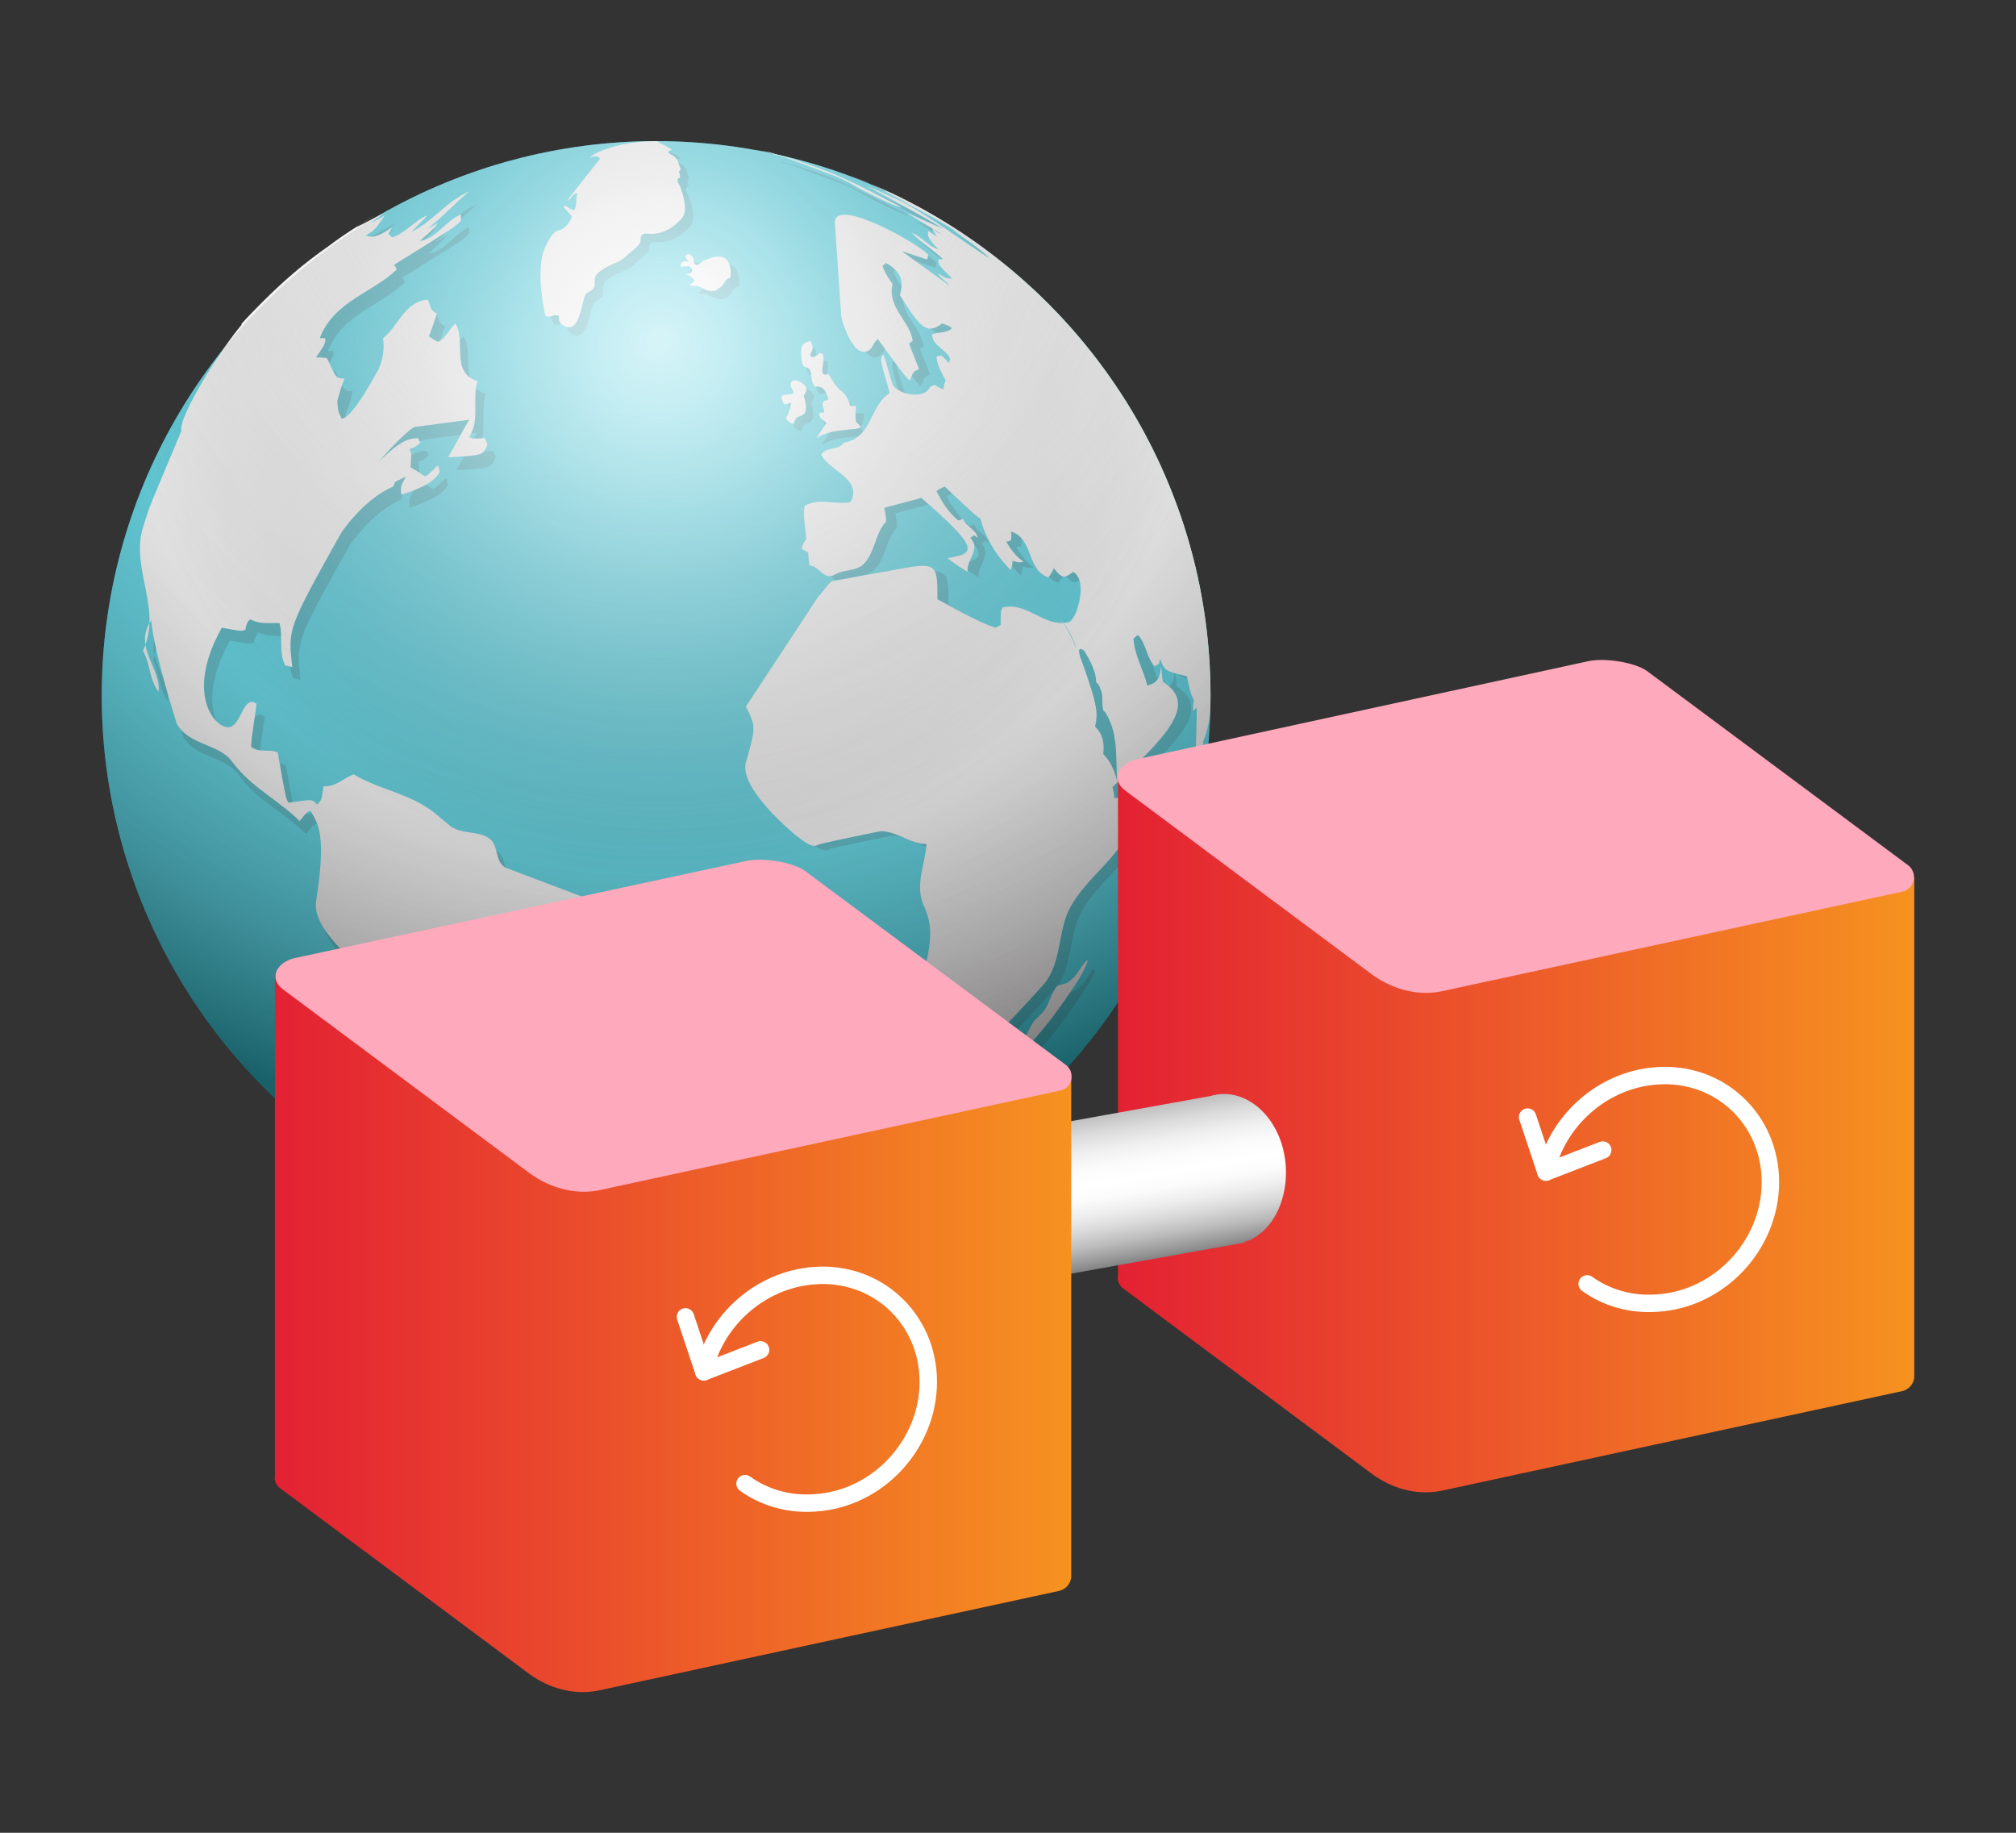 <?xml version="1.0" encoding="utf-8"?>
<!-- Generator: Adobe Illustrator 24.3.0, SVG Export Plug-In . SVG Version: 6.00 Build 0)  -->
<svg version="1.1" id="Layer_1" xmlns="http://www.w3.org/2000/svg" xmlns:xlink="http://www.w3.org/1999/xlink" x="0px" y="0px"
	 viewBox="0 0 220 200" style="enable-background:new 0 0 220 200;" xml:space="preserve">
<rect x="0" y="0" width="220" height="200" fill="#333333" stroke="none"/>
<style type="text/css">
	.st0{fill:url(#SVGID_1_);}
	.st1{opacity:0.2;}
	.st2{fill:#212121;}
	.st3{fill:url(#SVGID_2_);}
	.st4{fill:url(#SVGID_3_);}
	.st5{fill:url(#SVGID_4_);}
	.st6{fill:url(#SVGID_5_);}
	.st7{fill:url(#SVGID_6_);}
	.st8{fill:url(#SVGID_7_);}
	.st9{fill:url(#SVGID_8_);}
	.st10{fill:url(#SVGID_9_);}
	.st11{fill:url(#SVGID_10_);}
	.st12{fill:url(#SVGID_11_);}
	.st13{opacity:0.77;fill:url(#SVGID_12_);}
	.st14{fill:url(#SVGID_13_);}
	.st15{fill:#FFA9BC;}
	.st16{fill:none;stroke:#FFFFFF;stroke-width:1.9;stroke-linecap:round;stroke-linejoin:round;stroke-miterlimit:10;}
	.st17{fill:url(#SVGID_14_);}
	.st18{fill:url(#SVGID_15_);}
</style>
<g>
	<g>
		<radialGradient id="SVGID_1_" cx="71.641" cy="16.681" r="121.371" gradientUnits="userSpaceOnUse">
			<stop  offset="0.275" style="stop-color:#4DD0E1"/>
			<stop  offset="0.426" style="stop-color:#48CCDD"/>
			<stop  offset="0.601" style="stop-color:#3AC2D3"/>
			<stop  offset="0.786" style="stop-color:#23B1C1"/>
			<stop  offset="0.979" style="stop-color:#0399A9"/>
			<stop  offset="0.995" style="stop-color:#0097A7"/>
		</radialGradient>
		<circle class="st0" cx="71.6" cy="75.9" r="60.5"/>
		<g class="st1">
			<path class="st2" d="M95.5,20.8c0.4,0.2,0.9,0.4,1.9,0.8c0.3,0.1,0.7,0.3,1.1,0.5c-1.5-0.7-3-1.4-4.6-1.9
				C94.6,20.4,95,20.6,95.5,20.8z"/>
			<path class="st2" d="M128.4,74.9c0-0.5-0.1-1.2-0.2-1.7c-0.1,1-0.2,1.8-1.5,2.1c-0.4-1.7-1.4-3.3-1.5-5.1
				c0.1-0.1,0.3-0.3,0.4-0.4c0.9,1,0.9,2.4,1.8,3.4c0.2-0.1,0.4-0.2,0.5-0.2c0-0.2,0.1-0.4,0.1-0.5c0.5,1.3,0.5,1.3,2.8,1.9
				c-0.1-15.9-6.4-30.4-16.5-41.1c-4.7-4.5-10-8.2-15.9-11c0,0-0.1,0-0.1-0.1c-0.3-0.1-0.7-0.3-1-0.5c2.5,1.3,2.6,1.3,2.8,1.4
				c-1.4-0.6-2.8-1.3-4.2-2c0.9,0.4,6.8,3.1,11.2,6.2c-0.7-0.5-1.5-1-2.2-1.4c1.4,1.1,2.9,2,4.1,3.2c-3.2-2-6.2-4.4-9.6-6.2
				c-1.3-0.6-2.5-1.2-3.8-1.7c2.2,1.2,6.7,3.6,8.4,4.7c-0.7-0.3-0.7-0.3-4.1-1.8c3.3,2,3.3,2,3.9,2.4c-0.4-0.2-0.8-0.4-1.2-0.7
				c0.1,0.3,0.4,0.7,0.6,0.9c-0.3-0.1-0.7-0.4-1-0.6c-0.1,0.5-0.1,0.8,1.1,2c-1.2-0.3-1.8-1.4-2.9-1.8c1,1.1,2.3,1.8,3.4,2.9
				c-0.2,0-0.4,0-0.5,0c0,0.6,0,0.6,1.5,2.1c-0.6,0-0.6,0-1.6-0.6c0.3,0.5,0.9,0.9,1.3,1.3c-0.1,0-0.1,0-5.2-3.7
				c2.7,0.9,2.7,0.9,2.8,0.9c0-0.2,0.1-0.4,0.1-0.5c-0.9-1.1-10-6.3-10.2-3.6L93,35.1c0,0.2,1.2,4.6,2.9,3.8c0.6-0.3,0.6-1,1.1-1.3
				c2.6,3.6,3.3,4.5,3.5,4.5c0.4-1,0.4-1,1-1.2c-0.3-0.8-0.8-2-1.1-2.8c0.1-0.1,0.3-0.2,0.4-0.3c-0.3-2.2-2.8-3.6-2.2-6.2
				c-0.8-1.2-0.8-1.2-1.1-2c0.1-0.1,0.3-0.2,0.4-0.3c2.2,1.2,1.7,2.8,1.5,3.5c2.2,3.5,2.9,4.4,4.6,3.1c0.4,0.1,0.8,0.3,1.1,0.5
				c-0.6,0.6-1.5,0.4-2.2,0.7c0.1,1.3,1.6,1.6,2,2.7c-0.2,0.4-0.2,0.4-0.2,0.4h0c-0.2-0.3-0.5-0.6-0.8-0.8c-0.2,0-0.4,0.1-0.5,0.1
				c0,0.8,0.6,1.9,1,2.6c-0.1,0.3-0.3,0.7-0.2,1c-0.3-0.1-0.8-0.3-1-0.5c-0.1,0.1-0.3,0.1-0.5,0.2c-0.6,1.5-3.7,0.8-4.1-0.3
				c-0.4-1.1-0.6-2.2-1-3.2c-0.4,0.4-0.4,0.4,0.7,4.2c-2.2,1.3-1.9,4.9-5,5.4c-0.6,0.9-1.9,0.4-2.5,1.3c0.9,1.8,4.6,2.7,3.2,5.2
				c-1.7,0.3-3.4-0.5-5,0.4c-0.2,1.1,0.1,2.5,0.2,3.6c-0.2,0.3-0.5,0.7-0.5,1.1c0.2,0.1,0.5,0.3,0.7,0.4c0,0.4,0.1,0.9,0.1,1.4
				c1.1,0,1.6,1.7,2.8,1c1-0.6,2.3-0.3,3.2-1.2c1.2-1.3,1.2-3.3,2.4-4.6c0-0.5-0.1-1-0.2-1.5c3.9-1,3.9-1,4-1.1
				c6.6,5.7,5.9,6.1,2.9,6.6c0.6,0.5,1.5,1.1,2.2,1.5c-0.2-1.3,1.5-2.4,0.3-3.7c0.1-0.1,0.3-0.2,0.4-0.3c0.1,0.1,0.3,0.2,0.4,0.3
				c-0.2-1-1.3-1.2-1.6-2.1c-0.1,0.1-0.3,0.1-0.5,0.2c-1.2-0.9-2-2.4-2.5-3.2c0.2-0.2,0.6-0.4,0.9-0.5c3.3,3.1,3.3,3.1,3.9,3.5
				c0.8,3.3,3.3,5.6,3.3,5.6c0.1-0.3,0.2-0.7,0.2-1c0.7,0.2,0.7,0.2,1.2,0.1c-0.4-0.3-1.1-0.8-1.9-2.2c0.1,0,0.4-0.1,0.5-0.1
				c0.1-0.3,0.1-0.7,0-1c2.5,0.7,1.7,4.2,4.1,5c0.2-0.2,0.5-0.7,0.6-1c0.9,1.2,1.2,1.1,2.1,0.4c1.7,0.9,0.4,5.3-0.5,5.5
				c-0.4,0.1-0.7,0.1-1,0.1c0,0-0.1,0-0.1-0.1c0,0,0,0,0.1,0.1c-2.1-0.2-3.9-2.3-6.2-1.7c-0.1,0.4-0.1,0.4-0.2,1.9
				c-0.1,0.1-0.4,0.2-0.5,0.3c-1.7-0.4-6.3-3.1-6.3-3.1c0-4.1,0-4.1-5.3-3.1C92.1,64,92.1,64,92,63.9c-0.5,0.4-0.9,1-1.3,1.5
				c-0.2,0.2-0.2,0.2-0.2,0.2h0c0,0,0,0,0,0l-7.9,12c1.1,2.2,1.1,2.2,0,6.1c-0.8,2.9,5.5,8,5.5,8c0.6,0.4,1.3,1.1,2,1.1
				c0.2,0,0.4-0.1,0.6-0.2c1.2-0.3,6.6-1.4,6.6-1.4c1.8,0,3.2,1.4,5,1.4c-0.1,2.2-1.3,4.4-0.3,6.7c0.9,2,0.8,3.3,0.5,5.2
				c-0.3,2.2-2.2,3.6-2.8,5.7c-0.4,1.4,0.2,2.9-0.2,4.4c-0.7,2.1-0.6,4.4-1.6,6.4c0.1,0.1,0.1,0.3,0.2,0.5c4.4-1,4.4-1,6.1-2.4
				c2.7-2.2,10.6-10.8,11-11.3c1.9-2.4,1.4-5.7,2.8-8.3c1.7-3.1,4.9-5.1,6.5-8.4c1.1-2.2,1.3-3.4,1.3-4.9c-1.4,1.2-2.1,1.3-3,1.4
				c0-0.4-0.1-0.9-0.2-1.2C128.5,81,132.3,77.4,128.4,74.9z"/>
			<path class="st2" d="M94.3,45.1c-0.3,0-0.6,0-0.9,0C93,44,92.5,43.6,92,43.2c-0.3-0.2-0.3-0.2-1.1-1.6c-0.8,0.3-0.7-0.3-0.6-1
				c0.1-0.6,0.1-0.9,0-1.1c-0.3-0.5-0.8,0.7-1.3,0.2c-0.1-0.1-0.1-0.1,0-0.4c0.1-0.3,0.2-0.8-0.1-1.3c-1,0.3-1.1,0.5-0.9,2.2
				c0.1,0.4,0.1,0.6,0.5,0.7c0.3,0.1,0.4,0.1,0.4,0.3c0.2,0.4,0.1,1,0.3,1.4c0.1,0.2,0.1,0.2,0.2,0.4c0.9-0.2,1.1,0.2,1.1,0.4
				c0,0,0.4,0.8,0.4,0.9c-0.1,0.3-0.5,0.1-0.6,0.4c-0.1,0.2,0,0.5,0.1,0.8c0,0.1,0.1,0.3,0,0.3c-0.2,0.1-0.6-0.1-0.5,0.2
				c0.1,0.5,0.6,0.7,0.8,1c-0.1,0.1-0.2,0.2-1.1,1.6c1.1-0.7,1.8-0.8,4.3-1c0.5,0,0.6-0.2,0.4-0.4c-0.1-0.1-0.3-0.3-0.4-0.5
				C94.1,46.3,94.3,45.7,94.3,45.1C94.3,45.2,94.3,45.2,94.3,45.1z"/>
			<path class="st2" d="M87.6,42.3c-0.1,0-0.4,0-0.5,0.4c0,0.4,0.4,0.6,0.3,1c-0.3,0.2-0.7,0.1-1,0.2c-0.1,0-0.4,0.1-0.3,0.4
				c0.2,0.8,0.6,0.6,0.8,0.5c0.1-0.1,0.2-0.1,0.2,0c0,0,0,0.6-0.4,1.4c-0.1,0.1-0.1,0.3-0.1,0.3c0.1,0.2,0.6,0.5,0.6,0.5
				c0,0,0.1,0,0.2,0c0.2-0.2,0.2-0.5,0.3-0.6c0.2-0.2,0.6-0.2,0.8-0.4c0.1-0.1,0.1-0.2,0.2-0.3c0-0.1,0.2-0.6-0.2-1.7
				c0.2-0.3,0.3-0.5,0.3-0.7C88.9,42.9,88.1,42.3,87.6,42.3z"/>
			<path class="st2" d="M80.6,30.1c-0.3-1.9-2.2-1.1-2.3-1c-0.2,0.1-0.5,0.1-0.7,0.3c-0.2,0.1-0.3,0.3-0.5,0.4c0,0-0.1,0-0.2,0
				c-0.1,0-0.3-0.1-0.3-0.4c0-0.4-0.1-0.5-0.5-0.8c-0.7,0-0.3,0.5,0,0.9c-0.3-0.1-0.4-0.1-0.5-0.1c-0.4,0-0.5,0.5-0.4,0.6
				c0.1,0.1,0.3,0.1,0.5,0c0.2,0,0.5,0,0.6,0.1c0.2,0.1,0.3,0.7-0.6,0.7c0.5,0.2,0.9,0.4,0.9,0.6c0.1,0.3-0.3,0.4-0.4,0.6
				c0,0,0,0,0,0c0.1,0.1,0.3,0.1,0.6,0.1c0.5,0,0.9,0.4,1.4,0.5c0.2,0,0.5,0.1,0.8,0c0.4-0.1,0.6-0.4,0.6-0.4
				c0.3-0.3,0.4-0.6,0.7-0.9c0.1-0.1,0.3,0,0.3-0.1C80.7,31,80.7,30.6,80.6,30.1L80.6,30.1z"/>
			<path class="st2" d="M119.4,105.7c-0.5,0.4-0.7,1.1-1.2,1.6c-0.5,0.6-1,0.9-1.4,1c-0.3,0.1-0.6,0.1-0.8,0.4
				c0,0.1-0.1,0.1-0.1,0.2c-0.4,0.7-0.6,1.5-1.1,2.2c-0.4,0.6-1,1-1.4,1.6c-1.1,2-1.1,2.3-1.1,2.5c1.2,0.2,5.9-6.8,6.5-7.9
				C119.4,106.4,119.6,105.8,119.4,105.7C119.5,105.7,119.4,105.7,119.4,105.7z"/>
			<path class="st2" d="M85.2,17.7c1.2,0.3,1.2,0.3,6.8,2.4c1.3,0.5,2.4,1.3,3.7,1.9c2.8,1.4,3.1,1.4,3.6,1.5
				c-2.7-1.2-5.3-2.7-8.1-3.9c-1.1-0.4-3.8-1.5-6.6-2.1c-0.4-0.1-1.2-0.2-1.5-0.3c0.8,0.2,1.6,0.3,2.4,0.5
				C85.3,17.8,85.3,17.7,85.2,17.7z"/>
			<path class="st2" d="M18.3,76.5c0.2-1.7-1.1-3.3-1.4-5c-0.1,0.2-0.1,0.4-0.2,0.5C17.4,73.4,17.3,75.1,18.3,76.5z"/>
			<path class="st2" d="M42,24.5c0.1,0,0.1-0.1,0.2-0.1C42.1,24.5,42,24.5,42,24.5z"/>
			<path class="st2" d="M56.1,96.1c-1.3-0.7-0.7-2.4-1.8-3.2c-1.3-1-3-0.4-4.3-1.4c-0.6-0.4-1.1-0.9-1.7-1.4c-2.6-2.1-6-2.5-8.8-4.2
				c-1.1,0.4-2,1.4-3.3,1.3c-0.2,1.5-0.2,1.5-0.7,2c-0.5-0.6-0.5-0.6-3.1-0.2c-0.3-0.4-0.3-0.4-1.2-5.5c-0.9-0.4-2.1,0-2.9-0.6
				c0.1-1.6,0.4-3.2,0.6-4.7c-1.4-1-1.6,1.9-2.8,2.5c-1.3,0.6-5.3-3.1-1-10.8c2.2,0.4,2.2,0.4,2.6,0.2c0-0.4,0.3-0.8,0.5-1.1
				c1,0.4,1,0.4,3.2,0.4c0.5,1.5-0.1,3.1,0.6,4.6c0.2,0.1,0.6,0.1,0.8,0.2c-0.5-4.2-0.5-4.2,5.3-14.6c0,0,2.4-3.7,5.7-5.1
				c0-0.2,0.1-0.4,0.2-0.6l0,0.1c0.4-0.1,0.8-0.4,1.2-0.6c-0.6,1.1-0.6,1.1-0.5,2c2.6-0.9,3.5-1.4,4.2-2.5c-0.1-0.2-0.1-0.5-0.2-0.7
				c-0.5,0.3-0.9,0.8-1.4,1.2c-0.6-0.3-1-0.7-1.6-1c0.1-1.4,0.1-1.4-0.1-2c0.4-0.1,0.9-0.4,1.2-0.7c-0.1-0.2-0.2-0.4-0.3-0.5
				c-1,0.1-1.6,0.1-4.3,2.6c2.9-3.3,3.9-3.8,3.9-3.8l6-0.8c-0.7,1.2-1.6,2.9-2.3,4.1c3.8-0.2,3.8-0.2,4.3-1.4
				c-0.1-0.2-0.2-0.5-0.3-0.7c-1.3,0.1-1.3,0.1-1.7-0.1c1.2-1.9,0.3-4.1,0.9-6.1c-3-1.1-1.2-4.4-2.4-6.3c-0.7,0.6-1,1.5-1.9,2
				c-0.3-0.2-0.7-0.4-1-0.6c0.3-0.8,0.6-1.8,0.9-2.5c-0.6-0.3-0.6-0.3-1-1.5c-2.7,0.2-3.2,2.9-4.9,4.2c0.1,0.7,0.2,2-0.6,3.6
				c0,0-2.6,4.9-3.9,5.2c-0.4-0.7-0.4-0.7-0.5-1.9c0.3-0.7,0.6-1.7,0.8-2.5c-0.9,0-0.9,0-1.9-2.2c-0.3-0.1-0.8-0.2-1.2-0.1
				c1-1.5,1-1.5,1-2.1c-0.2,0-0.4,0-0.6,0c1.5-4,5.7-4.9,8.4-7.5c-0.1-0.1-0.2-0.3-0.3-0.5c6.6-4.1,6.6-4.1,7.3-4.8
				c0-0.2,0-0.5,0-0.7c-1.7,0.7-2.5,2.6-4.5,2.9c1.6-1.4,1.6-1.4,2-2c-0.3,0.2-0.8,0.5-1.2,0.7c1.6-1.3,3-2.8,4.6-4.1
				c-2.4,1-4,3.2-6.3,4.4c1.5-1.5,1.5-1.5,1.7-1.8c-1.4,0.6-2.3,2-3.8,2.4c-0.1-0.1-0.2-0.3-0.4-0.4c0.1-0.2,0.3-0.5,0.4-0.7
				c-1.8,1.2-2.4,1.1-2.9,0.9c0.9-0.6,0.9-0.6,2.1-2.2c-0.5,0.3-1.1,0.6-1.6,0.9c1.8-1.3,1.8-1.3,1.9-1.4c-0.1,0-0.1,0-3.4,1.8
				c1-0.7,1.7-1.1,2.1-1.3c-1.8,1-3.5,2.2-5.2,3.4c-2.5,1.8-4.9,3.9-7.1,6c-0.8,0.8-1.6,1.7-2.4,2.5c0,0,0,0,0.1,0
				c-2.3,2.9-6.9,10.2-6.6,11.6l-3.1,7.4c-0.6,1.5-0.9,2.1-1.2,3.5c-0.9,3.3,0.8,6.6,0.7,10c0-0.1,0.1-0.1,0.1-0.2
				c0.3,3.5,2.8,11.3,2.8,11.3c1.4,2.4,4.5,2,6.1,4.2c1.9,2.7,5,4.1,7.3,6.4c0.8-1,0.8-1,1.2-1.1c0.9,1.5,1.7,2.7,0.6,9.8
				c-0.5,3.2,4.5,7.1,8.5,10.2c4.5,3.5,3.3,9.4,5.9,13.7c2.2,3.5,2.3,3.6,2.9,4c-0.2-0.3-0.4-0.8-0.5-1.2c6,8.2,9.2,8.2,10.3,7.8
				l-6.3-5.5c0.2-0.1,0.4-0.1,0.5-0.2c-0.4-1.5-0.4-1.5-1.1-1.7c0-0.2,0-0.4,0-0.6c0.1-0.1,0.3-0.2,0.5-0.3
				c-0.1-0.2-0.2-0.4-0.3-0.6c0.1-0.1,0.2-0.3,0.3-0.5c0.4,0,0.8-0.1,1.2-0.2c0.4-0.8,0.5-0.8-0.1-1.9c-0.2-0.1-0.4-0.1-0.5-0.2
				c0-0.2,0-0.4,0-0.6c0.9,0.3,1.1,0.2,1.6-0.4c0,0,2.1-2.9,1.6-5c-0.7-2.7,3.3-2.2,4.3-3.9c0-0.1,3.6-8.9,3.6-9.6
				c0.1-1.4-0.4-2-0.6-2.2L56.1,96.1z"/>
			<path class="st2" d="M16.8,71.5c0.3-0.9,0.5-1.8,0.5-2.6C16.7,69.8,16.7,70.6,16.8,71.5z"/>
			<path class="st2" d="M75.1,21.3c-0.4-0.7-0.3-0.8,0-0.9c0.1-0.3-0.1-0.5-0.1-0.7c0.1-0.1,0.1-0.1,0.2-0.2
				C75,19,75,18.6,74.7,18.2c-0.2-0.3-0.7-0.4-0.9-0.7c0.1-0.2,0.1-0.2,0.5-0.2c0,0,0-0.1-0.1-0.1v0c-0.1-0.1-1.6-0.9-1.6-0.9v0
				c-4.4,0-7.1,1.4-7.3,1.8c0.4-0.2,0.8-0.4,1.1,0.1c-3.5,4.5-3.5,4.5-3.5,4.6c0.3-0.2,0.5-0.7,1-0.8c-0.2,0.6,0,1.2-0.3,1.8
				c-0.5,0.1-0.7-0.5-1.2-0.4c-0.1,0.2-0.1,0.2,0.9,1.1c-0.1,0.6-0.8,1.4-1.3,1.5c-0.4,0.1-0.9,0.2-1.7,2.1c-1.1,2.5,0,7.2,0.1,7.2
				c0,0,0.1,0.1,0.1,0.1c0.5,0.2,0.9-0.3,1.4,0c0.1,0,0.1,0.2,0,0.2c-0.1,0.7,0.9,1.2,1.3,1c0.7-0.3,0.9-1.1,1.3-2.6
				c0.2-0.9,0.3-1,0.6-1.2c0.3-0.2,0.5-0.3,0.6-0.5c0.1-0.2,0.1-0.2,0.1-0.7c0-0.8,0.3-1.2,2-1.9c0.8-0.4,1-0.5,1.4-0.8
				c0.1-0.1,0.2-0.2,0.3-0.3c0.8-0.7,1-0.9,1.2-1.1c0.2-0.3,0.1-0.7,0.3-1c0.1-0.1,0.2-0.1,0.6-0.1c2,0.2,3.3-1.2,3.8-1.8
				C76.1,23.7,75.1,21.3,75.1,21.3z"/>
		</g>
		<g>
			<radialGradient id="SVGID_2_" cx="68.199" cy="21.343" r="109.173" gradientUnits="userSpaceOnUse">
				<stop  offset="0.376" style="stop-color:#F5F5F5"/>
				<stop  offset="0.531" style="stop-color:#F0F0F0"/>
				<stop  offset="0.711" style="stop-color:#E2E2E2"/>
				<stop  offset="0.901" style="stop-color:#CBCBCB"/>
				<stop  offset="0.995" style="stop-color:#BDBDBD"/>
			</radialGradient>
			<path class="st3" d="M121.8,84.8c-0.5-1.6-1.1-2.2-1.4-2.5c0.2-1.9-0.5-2.6-0.9-3c0.3-1.4,0.4-2-1.5-7.3c-0.7-1.8,0.3-1,0.3-1
				c0,0,1.4,2.1,1.3,3.4c0.2,0.2,0.4,0.4,0.6,1.1c0.2,0.7,0,1.4,0.2,2c0,0.1,0.1,0.1,0.2,0.2c0.1,0.2,0.7,1,1,2.6
				c0.2,1.2,0.2,1.4,0.3,5C121.9,85.1,121.8,84.9,121.8,84.8 M117.6,71.1c-0.5-1.2-1.2-2.8-1.9-3.5c0.9,0.8,1.8,3.1,1.9,3.6
				C117.6,71.2,117.6,71.1,117.6,71.1 M111.9,61C111.9,61,111.9,61,111.9,61C111.9,61,111.9,61,111.9,61C111.9,61,111.9,61,111.9,61
				C111.9,61,111.9,61,111.9,61 M132.1,75.9c0-25.9-16.3-48-39.2-56.7l0,0c1.6,0.6,1.6,0.6,3.5,1.5c0.4,0.2,0.8,0.4,1.2,0.6
				c-0.4-0.2-0.8-0.4-1.2-0.5c2.6,1.3,2.6,1.3,2.8,1.4c-1.5-0.6-2.9-1.4-4.4-2c0.1,0,6.5,2.9,11.3,6.2c-0.7-0.5-1.5-1-2.2-1.4
				c1.4,1.1,2.9,2,4.1,3.2c-3.2-2-6.2-4.4-9.6-6.2c-1.3-0.6-2.5-1.2-3.8-1.7c2.2,1.2,6.7,3.6,8.4,4.7c-0.7-0.3-0.7-0.3-4.1-1.8
				c3.3,2,3.3,2,3.9,2.4c-0.4-0.2-0.8-0.4-1.1-0.7c0.1,0.3,0.4,0.7,0.6,0.9c-0.3-0.1-0.7-0.4-1-0.6c-0.1,0.5-0.1,0.8,1.1,2
				c-1.1-0.3-1.8-1.4-2.9-1.8c1,1.1,2.3,1.8,3.4,2.9c-0.2,0-0.4,0-0.5,0c0,0.6,0,0.6,1.5,2.1c-0.6,0-0.6,0-1.6-0.6
				c0.3,0.5,0.9,0.9,1.3,1.3c-0.1,0-0.1,0-5.2-3.7c2.7,0.9,2.7,0.9,2.8,0.9c0-0.2,0.1-0.4,0.1-0.5c-0.9-1.1-10-6.3-10.2-3.6
				l0.7,10.3c0,0.2,1.2,4.6,2.9,3.8c0.6-0.3,0.6-1,1.1-1.3c2.6,3.6,3.3,4.5,3.5,4.5c0.4-1,0.4-1,1-1.2c-0.3-0.8-0.8-2-1.1-2.8
				c0.1-0.1,0.3-0.2,0.4-0.3c-0.3-2.2-2.8-3.6-2.2-6.2c-0.8-1.2-0.8-1.2-1.1-2c0.1-0.1,0.3-0.2,0.4-0.3c2.2,1.2,1.7,2.8,1.5,3.5
				c2.2,3.5,2.9,4.4,4.6,3.1c0.4,0.1,0.8,0.3,1.1,0.5c-0.6,0.6-1.5,0.4-2.2,0.7c0.1,1.3,1.6,1.6,2,2.7c-0.2,0.4-0.2,0.4-0.2,0.4
				c0,0,0,0,0,0c0,0,0,0,0,0c0,0,0,0,0,0h0c0,0,0,0,0,0c0,0,0,0,0,0h0c-0.2-0.3-0.5-0.6-0.8-0.8c-0.2,0-0.4,0.1-0.5,0.1
				c0,0.8,0.6,1.9,1,2.6c-0.1,0.3-0.3,0.7-0.2,1c-0.3-0.1-0.7-0.3-1-0.5c-0.1,0.1-0.3,0.1-0.5,0.2c-0.6,1.5-3.7,0.8-4.1-0.3
				c-0.4-1.1-0.6-2.2-1-3.2c-0.4,0.4-0.4,0.4,0.7,4.2c-2.2,1.3-1.9,4.9-5,5.4c-0.6,0.9-1.9,0.4-2.5,1.3c0.9,1.8,4.6,2.7,3.2,5.2
				c-1.7,0.3-3.4-0.5-5,0.4c-0.2,1.1,0.1,2.5,0.2,3.6c-0.2,0.3-0.5,0.7-0.5,1.1c0.2,0.1,0.5,0.3,0.7,0.4c0,0.4,0.1,0.9,0.1,1.4
				c1.1,0,1.6,1.7,2.8,1c1-0.6,2.3-0.3,3.2-1.2c1.2-1.3,1.2-3.3,2.4-4.6c0-0.5-0.1-1-0.2-1.5c3.9-1,3.9-1,4-1.1
				c6.6,5.7,5.9,6.1,2.9,6.6c0.6,0.5,1.5,1.1,2.2,1.5c-0.2-1.3,1.5-2.4,0.3-3.7c0.1-0.1,0.3-0.2,0.4-0.3c0.1,0.1,0.3,0.2,0.4,0.3
				c-0.2-1-1.3-1.2-1.6-2.1c-0.1,0.1-0.3,0.1-0.5,0.2c-1.2-0.9-2-2.4-2.4-3.2c0.2-0.2,0.6-0.4,0.9-0.5c3.3,3.1,3.3,3.1,3.9,3.5
				c0.8,3.3,3.3,5.6,3.3,5.6c0.1-0.3,0.2-0.7,0.2-1c0.7,0.2,0.7,0.2,1.2,0.1c-0.4-0.3-1.1-0.8-1.9-2.2c0.2,0,0.4-0.1,0.5-0.1
				c0.1-0.3,0.1-0.7,0-1c2.5,0.7,1.7,4.2,4.1,5c0.2-0.2,0.5-0.7,0.6-1c0.9,1.2,1.2,1.1,2.1,0.4c1.7,0.9,0.4,5.3-0.5,5.5
				c-2.7,0.6-4.5-2.3-7.2-1.6c-0.2,0.4-0.2,0.4-0.2,1.9c-0.2,0.1-0.4,0.2-0.5,0.3c-1.7-0.4-6.3-3.1-6.4-3.1c0-4.1,0-4.1-5.3-3.1
				c-6.1,1.1-6.1,1.1-6.2,1.1c-0.5,0.4-0.9,1-1.3,1.5c-0.2,0.2-0.2,0.2-0.2,0.2c0,0,0,0,0,0c0,0,0,0,0,0c0,0,0,0,0,0c0,0,0,0,0,0
				c0,0,0,0,0,0c0,0,0,0,0,0c0,0,0,0,0,0l-7.9,12c1.1,2.2,1.1,2.2,0,6.1c-0.8,2.9,5.5,8,5.5,8c0.6,0.4,1.3,1.1,2,1.1
				c0.2,0,0.4-0.1,0.6-0.2c1.2-0.3,6.6-1.4,6.6-1.4c1.8,0,3.2,1.4,5,1.4c-0.1,2.2-1.3,4.4-0.3,6.7c0.9,2,0.8,3.3,0.5,5.2
				c-0.3,2.2-2.2,3.6-2.8,5.7c-0.4,1.4,0.2,2.9-0.2,4.4c-0.6,2.1-0.6,4.4-1.6,6.4c0.1,0.1,0.1,0.3,0.2,0.5c4.4-1,4.4-1,6.1-2.4
				c2.7-2.2,10.6-10.8,11-11.3c1.9-2.4,1.4-5.7,2.8-8.3c1.7-3.1,4.9-5.1,6.5-8.4c1.1-2.2,1.3-3.4,1.3-4.9c-1.4,1.2-2.1,1.3-3,1.4
				c0-0.4-0.1-0.9-0.2-1.2c5.7-5.4,9.5-9,5.5-11.5c-0.1-0.5-0.1-1.2-0.2-1.7c-0.1,1-0.2,1.8-1.5,2.1c-0.4-1.7-1.4-3.3-1.5-5.1
				c0.1-0.1,0.3-0.3,0.5-0.4c0.9,1,0.9,2.4,1.8,3.4c0.2-0.1,0.4-0.2,0.5-0.3c0-0.2,0.1-0.4,0.1-0.5c0.5,1.3,0.5,1.3,2.9,1.9
				c0.3,0.9,0.3,1.8,0.8,2.6c-0.1,0.3-0.1,0.8-0.1,1.2c0.1-0.1,0.3-0.3,0.4-0.4c0,0.1,0,6.5-0.7,11.7c0.6-1.3,1-4,1.4-8
				C132.1,79,132.1,77.4,132.1,75.9"/>
			<radialGradient id="SVGID_3_" cx="68.199" cy="21.343" r="109.173" gradientUnits="userSpaceOnUse">
				<stop  offset="0.376" style="stop-color:#F5F5F5"/>
				<stop  offset="0.531" style="stop-color:#F0F0F0"/>
				<stop  offset="0.711" style="stop-color:#E2E2E2"/>
				<stop  offset="0.901" style="stop-color:#CBCBCB"/>
				<stop  offset="0.995" style="stop-color:#BDBDBD"/>
			</radialGradient>
			<path class="st4" d="M93.4,44.3c0,0.5-0.1,1.1,0,1.6c0,0.2,0.2,0.3,0.4,0.5c0.2,0.2,0.1,0.3-0.4,0.4c-2.5,0.2-3.3,0.4-4.3,1
				c0.9-1.4,1-1.5,1.1-1.6c-0.3-0.4-0.8-0.5-0.8-1c0-0.3,0.4-0.1,0.5-0.2c0.1-0.1,0-0.2,0-0.3c-0.1-0.3-0.2-0.6-0.1-0.8
				c0.1-0.3,0.6-0.1,0.6-0.4c0-0.1-0.4-0.9-0.4-0.9c-0.1-0.1-0.3-0.5-1.1-0.4c-0.1-0.2-0.1-0.2-0.2-0.4c-0.2-0.4-0.1-1-0.3-1.4
				c-0.1-0.2-0.1-0.2-0.4-0.3c-0.4-0.1-0.4-0.3-0.5-0.7c-0.2-1.6-0.1-1.9,0.9-2.2c0.4,0.5,0.3,1,0.1,1.3c-0.1,0.2-0.1,0.3,0,0.4
				c0.4,0.4,1-0.8,1.3-0.2c0.1,0.2,0.1,0.4,0,1.1c-0.1,0.7-0.2,1.3,0.6,1c0.8,1.3,0.8,1.3,1.1,1.6c0.5,0.4,1,0.8,1.3,1.9
				C92.7,44.3,93.1,44.3,93.4,44.3C93.4,44.3,93.4,44.3,93.4,44.3"/>
			<radialGradient id="SVGID_4_" cx="68.199" cy="21.343" r="109.173" gradientUnits="userSpaceOnUse">
				<stop  offset="0.376" style="stop-color:#F5F5F5"/>
				<stop  offset="0.531" style="stop-color:#F0F0F0"/>
				<stop  offset="0.711" style="stop-color:#E2E2E2"/>
				<stop  offset="0.901" style="stop-color:#CBCBCB"/>
				<stop  offset="0.995" style="stop-color:#BDBDBD"/>
			</radialGradient>
			<path class="st5" d="M88,42.5c0,0.2-0.1,0.4-0.3,0.7c0.4,1.1,0.2,1.6,0.2,1.7c0,0.1-0.1,0.2-0.2,0.3c-0.2,0.2-0.5,0.2-0.8,0.4
				c-0.2,0.2-0.2,0.5-0.3,0.6c-0.1,0.1-0.1,0-0.2,0c-0.1,0-0.5-0.3-0.6-0.5c0-0.1,0-0.2,0.1-0.3c0.4-0.8,0.4-1.4,0.4-1.4
				c0-0.1-0.1-0.1-0.2,0c-0.2,0.1-0.6,0.4-0.8-0.5c-0.1-0.3,0.2-0.4,0.3-0.4c0.3-0.1,0.7,0,1-0.2c0-0.4-0.4-0.6-0.3-1
				c0-0.3,0.3-0.4,0.5-0.4C87.2,41.5,88,42,88,42.5"/>
			<radialGradient id="SVGID_5_" cx="68.199" cy="21.343" r="109.173" gradientUnits="userSpaceOnUse">
				<stop  offset="0.376" style="stop-color:#F5F5F5"/>
				<stop  offset="0.531" style="stop-color:#F0F0F0"/>
				<stop  offset="0.711" style="stop-color:#E2E2E2"/>
				<stop  offset="0.901" style="stop-color:#CBCBCB"/>
				<stop  offset="0.995" style="stop-color:#BDBDBD"/>
			</radialGradient>
			<path class="st6" d="M79.7,29.3c0.1,0.4,0,0.9,0,1c-0.1,0.1-0.2,0-0.3,0.1c-0.3,0.3-0.4,0.6-0.7,0.9c0,0-0.3,0.2-0.6,0.4
				c-0.3,0.1-0.6,0.1-0.8,0c-0.5-0.1-0.9-0.5-1.4-0.5c-0.3,0-0.6,0-0.6-0.1c0,0,0,0,0,0c0.1-0.2,0.6-0.3,0.4-0.6
				c-0.1-0.2-0.4-0.4-0.9-0.6c0.9,0,0.8-0.6,0.6-0.7C75.2,29,75,29,74.8,29.1c-0.2,0-0.5,0-0.5,0c-0.1-0.1,0-0.5,0.4-0.6
				c0.1,0,0.3,0,0.5,0.1c-0.3-0.3-0.7-0.8,0-0.9c0.4,0.3,0.5,0.4,0.5,0.8c0,0.3,0.2,0.4,0.3,0.4c0,0,0.1,0,0.2,0
				c0.2-0.1,0.3-0.3,0.5-0.4c0.2-0.1,0.5-0.2,0.7-0.3C77.5,28.2,79.4,27.3,79.7,29.3"/>
			<radialGradient id="SVGID_6_" cx="68.197" cy="21.342" r="109.175" gradientUnits="userSpaceOnUse">
				<stop  offset="0.376" style="stop-color:#F5F5F5"/>
				<stop  offset="0.531" style="stop-color:#F0F0F0"/>
				<stop  offset="0.711" style="stop-color:#E2E2E2"/>
				<stop  offset="0.901" style="stop-color:#CBCBCB"/>
				<stop  offset="0.995" style="stop-color:#BDBDBD"/>
			</radialGradient>
			<path class="st7" d="M130.6,89.4c-0.1,0.3-0.2,0.8-0.2,0.9c-0.1-0.1,0.6-2.8,0.6-2.9C130.9,88.3,130.7,89.1,130.6,89.4"/>
			<radialGradient id="SVGID_7_" cx="68.199" cy="21.343" r="109.173" gradientUnits="userSpaceOnUse">
				<stop  offset="0.376" style="stop-color:#F5F5F5"/>
				<stop  offset="0.531" style="stop-color:#F0F0F0"/>
				<stop  offset="0.711" style="stop-color:#E2E2E2"/>
				<stop  offset="0.901" style="stop-color:#CBCBCB"/>
				<stop  offset="0.995" style="stop-color:#BDBDBD"/>
			</radialGradient>
			<path class="st8" d="M118,106.4c-0.6,1.1-5.3,8.1-6.5,7.9c0-0.1,0-0.5,1.1-2.5c0.3-0.6,1-1,1.4-1.6c0.5-0.7,0.6-1.5,1.1-2.2
				c0-0.1,0.1-0.1,0.1-0.2c0.2-0.3,0.5-0.3,0.8-0.4c0.5-0.1,0.9-0.4,1.4-1c0.4-0.5,0.7-1.1,1.2-1.6c0,0,0.1,0,0.1,0
				C118.7,104.9,118.5,105.5,118,106.4"/>
			<radialGradient id="SVGID_8_" cx="68.199" cy="21.343" r="109.173" gradientUnits="userSpaceOnUse">
				<stop  offset="0.376" style="stop-color:#F5F5F5"/>
				<stop  offset="0.531" style="stop-color:#F0F0F0"/>
				<stop  offset="0.711" style="stop-color:#E2E2E2"/>
				<stop  offset="0.901" style="stop-color:#CBCBCB"/>
				<stop  offset="0.995" style="stop-color:#BDBDBD"/>
			</radialGradient>
			<path class="st9" d="M83.7,16.6c2.7,0.6,5.5,1.7,6.6,2.1c2.8,1.1,5.4,2.6,8.1,3.9c-0.5-0.1-0.8-0.1-3.6-1.5
				c-1.2-0.6-2.4-1.4-3.7-1.9c-5.6-2.1-5.6-2.1-6.8-2.4c0.1,0,0.2,0,0.3,0c-0.8-0.3-1.6-0.3-2.4-0.5C82.5,16.4,83.3,16.5,83.7,16.6"
				/>
			<radialGradient id="SVGID_9_" cx="68.199" cy="21.343" r="109.173" gradientUnits="userSpaceOnUse">
				<stop  offset="0.376" style="stop-color:#F5F5F5"/>
				<stop  offset="0.531" style="stop-color:#F0F0F0"/>
				<stop  offset="0.711" style="stop-color:#E2E2E2"/>
				<stop  offset="0.901" style="stop-color:#CBCBCB"/>
				<stop  offset="0.995" style="stop-color:#BDBDBD"/>
			</radialGradient>
			<path class="st10" d="M66.9,101.6c-0.1,0.7-3.6,9.5-3.6,9.6c-1,1.8-5,1.3-4.3,3.9c0.6,2.1-1.5,5-1.6,5c-0.5,0.6-0.7,0.7-1.6,0.4
				c0,0.2,0,0.4,0,0.6c0.2,0.1,0.4,0.1,0.5,0.2c0.5,1.1,0.5,1.1,0.1,1.9c-0.3,0.1-0.8,0.1-1.2,0.2c-0.1,0.1-0.2,0.3-0.3,0.5
				c0.1,0.2,0.2,0.4,0.3,0.6c-0.1,0.1-0.3,0.2-0.5,0.3c0,0.2,0,0.4,0,0.6c0.8,0.2,0.8,0.2,1.1,1.7c-0.2,0.1-0.4,0.1-0.5,0.2l6.3,5.5
				c-1.1,0.4-4.4,0.4-10.3-7.8c0.1,0.4,0.3,0.8,0.5,1.2c-0.6-0.4-0.7-0.5-2.9-4c-2.7-4.3-1.5-10.2-5.9-13.7c-4-3.1-9-7-8.5-10.2
				c1.1-7,0.3-8.3-0.6-9.8c-0.4,0.1-0.4,0.1-1.2,1.1c-2.3-2.3-5.3-3.7-7.3-6.4c-1.5-2.1-4.7-1.8-6.1-4.2c0,0-2.5-7.8-2.8-11.3
				c-2,2.9,1.1,5.2,0.8,7.8c-1-1.3-0.9-3.1-1.7-4.5c2.1-4.4-1.2-8.7-0.1-13.1c0.4-1.3,0.6-2,1.2-3.5l3.1-7.4
				c-0.4-1.4,4.2-8.8,6.6-11.6c0,0,0,0-0.1,0c0.8-0.9,1.6-1.7,2.4-2.5c2.2-2.2,4.5-4.2,7.1-6c1.7-1.3,3.5-2.4,5.3-3.5
				c-0.3,0.2-1.1,0.6-2.2,1.4c3.3-1.7,3.3-1.7,3.4-1.8c-0.2,0.1-0.2,0.1-1.9,1.4c0.5-0.3,1.1-0.6,1.6-0.9c-1.1,1.6-1.1,1.6-2.1,2.2
				c0.6,0.2,1.2,0.3,2.9-0.9c-0.1,0.2-0.3,0.5-0.4,0.7c0.1,0.1,0.2,0.3,0.4,0.4c1.5-0.5,2.4-1.8,3.8-2.4c-0.2,0.3-0.2,0.3-1.7,1.8
				c2.3-1.1,3.9-3.4,6.3-4.4c-1.6,1.3-2.9,2.8-4.6,4.1c0.4-0.2,0.9-0.5,1.2-0.7c-0.4,0.6-0.4,0.6-2,2c1.9-0.3,2.8-2.2,4.5-2.9
				c0,0.2,0,0.5,0,0.7c-0.7,0.7-0.7,0.7-7.3,4.8c0.1,0.1,0.2,0.3,0.3,0.5c-2.7,2.6-6.9,3.5-8.4,7.5c0.2,0,0.4,0,0.6,0
				c0,0.6,0,0.6-1,2.1c0.3,0,0.8,0,1.2,0.1c1,2.2,1,2.2,1.9,2.2c-0.3,0.7-0.6,1.7-0.8,2.5c0.1,1.1,0.1,1.2,0.5,1.9
				c1.3-0.2,3.8-5.1,3.9-5.2c0.8-1.6,0.7-2.9,0.6-3.6c1.7-1.3,2.3-4,4.9-4.2c0.4,1.2,0.4,1.2,1,1.5c-0.3,0.8-0.6,1.8-0.9,2.5
				c0.3,0.2,0.7,0.5,1,0.6c0.9-0.4,1.2-1.4,1.9-2c1.2,2-0.6,5.3,2.4,6.3c-0.6,2,0.3,4.2-0.9,6.1c0.4,0.2,0.4,0.2,1.7,0.1
				c0.1,0.2,0.2,0.5,0.3,0.7c-0.5,1.2-0.5,1.2-4.3,1.4c0.7-1.2,1.6-2.9,2.3-4.1l-6,0.8c0,0-1,0.5-3.9,3.8c2.6-2.5,3.3-2.5,4.3-2.6
				c0.1,0.2,0.2,0.4,0.3,0.5c-0.3,0.3-0.8,0.6-1.2,0.7c0.2,0.5,0.2,0.5,0.1,2c0.6,0.3,1.1,0.7,1.6,1c0.5-0.3,0.9-0.8,1.4-1.2
				c0.1,0.2,0.1,0.5,0.2,0.7c-0.7,1.1-1.6,1.6-4.2,2.5c-0.1-0.9-0.1-0.9,0.5-2c-0.4,0.2-0.8,0.4-1.2,0.6l0-0.1
				c0,0.2-0.1,0.4-0.2,0.6c-3.3,1.4-5.7,5.1-5.7,5.1c-5.8,10.4-5.8,10.4-5.3,14.6c-0.2-0.1-0.6-0.1-0.8-0.2
				c-0.7-1.5-0.2-3.1-0.6-4.6c-2.2,0-2.2,0-3.2-0.4c-0.3,0.2-0.5,0.7-0.5,1.1c-0.4,0.2-0.4,0.2-2.6-0.2c-4.3,7.7-0.3,11.4,1,10.8
				c1.2-0.5,1.4-3.5,2.8-2.5c-0.2,1.6-0.5,3.1-0.6,4.7c0.9,0.7,2,0.2,2.9,0.6c0.9,5.1,0.9,5.1,1.2,5.5c2.6-0.4,2.6-0.4,3.1,0.2
				c0.5-0.5,0.5-0.5,0.7-2c1.3,0.1,2.2-0.9,3.3-1.3c2.8,1.7,6.2,2.1,8.8,4.2c0.6,0.5,1.1,0.9,1.7,1.4c1.3,1,3,0.5,4.3,1.4
				c1.1,0.8,0.5,2.5,1.8,3.2l11.1,4.2C66.6,99.7,67.1,100.2,66.9,101.6"/>
			<radialGradient id="SVGID_10_" cx="68.199" cy="21.343" r="109.173" gradientUnits="userSpaceOnUse">
				<stop  offset="0.376" style="stop-color:#F5F5F5"/>
				<stop  offset="0.531" style="stop-color:#F0F0F0"/>
				<stop  offset="0.711" style="stop-color:#E2E2E2"/>
				<stop  offset="0.901" style="stop-color:#CBCBCB"/>
				<stop  offset="0.995" style="stop-color:#BDBDBD"/>
			</radialGradient>
			<path class="st11" d="M73.3,16.3C73.3,16.3,73.3,16.3,73.3,16.3c-0.3,0.2-0.3,0.2-0.4,0.3c0.3,0.3,0.7,0.4,0.9,0.7
				c0.3,0.4,0.3,0.8,0.5,1.2c-0.1,0.1-0.1,0.1-0.2,0.2c0,0.2,0.2,0.5,0.1,0.7c-0.3,0.1-0.4,0.2,0,0.9c0,0,1,2.4,0.3,3.4
				c-0.5,0.6-1.8,2-3.8,1.8c-0.4,0-0.5,0-0.6,0.1c-0.3,0.3-0.1,0.7-0.3,1c-0.2,0.2-0.3,0.4-1.2,1.1c-0.1,0.1-0.2,0.2-0.3,0.3
				c-0.4,0.3-0.6,0.5-1.4,0.8c-1.7,0.8-2,1.2-2,1.9c0,0.5,0,0.6-0.1,0.7c-0.1,0.2-0.3,0.3-0.6,0.5c-0.3,0.1-0.4,0.3-0.6,1.2
				c-0.4,1.5-0.6,2.3-1.3,2.6c-0.4,0.1-1.4-0.3-1.3-1c0-0.1,0-0.2,0-0.2c-0.5-0.3-0.9,0.2-1.4,0c0,0-0.1-0.1-0.1-0.1
				c0,0-1.1-4.7-0.1-7.2c0.8-1.9,1.3-2,1.7-2.1c0.5-0.1,1.2-0.9,1.3-1.5c-0.9-1-0.9-1-0.9-1.1c0.5-0.1,0.7,0.5,1.2,0.4
				c0.3-0.6,0.1-1.2,0.3-1.8c-0.5,0-0.6,0.5-1,0.8c0-0.2,0-0.2,3.5-4.6c-0.4-0.4-0.8-0.2-1.1-0.1c0.2-0.4,2.9-1.8,7.3-1.8l0,0
				C71.6,15.4,73.2,16.2,73.3,16.3"/>
		</g>
		<radialGradient id="SVGID_11_" cx="71.641" cy="12.415" r="124.996" gradientUnits="userSpaceOnUse">
			<stop  offset="0.169" style="stop-color:#FFFFFF;stop-opacity:0"/>
			<stop  offset="0.263" style="stop-color:#FBFBFB;stop-opacity:6.352449e-02"/>
			<stop  offset="0.362" style="stop-color:#EEEEEE;stop-opacity:0.13"/>
			<stop  offset="0.463" style="stop-color:#DAD9D9;stop-opacity:0.198"/>
			<stop  offset="0.566" style="stop-color:#BDBCBC;stop-opacity:0.268"/>
			<stop  offset="0.669" style="stop-color:#989696;stop-opacity:0.338"/>
			<stop  offset="0.774" style="stop-color:#6A6768;stop-opacity:0.408"/>
			<stop  offset="0.878" style="stop-color:#353132;stop-opacity:0.478"/>
			<stop  offset="0.91" style="stop-color:#231F20;stop-opacity:0.5"/>
		</radialGradient>
		<circle class="st12" cx="71.6" cy="75.9" r="60.5"/>
		<radialGradient id="SVGID_12_" cx="72.002" cy="37.215" r="58.181" gradientUnits="userSpaceOnUse">
			<stop  offset="0" style="stop-color:#FFFFFF"/>
			<stop  offset="0.133" style="stop-color:#FBFBFB;stop-opacity:0.867"/>
			<stop  offset="0.267" style="stop-color:#EFEFEF;stop-opacity:0.733"/>
			<stop  offset="0.401" style="stop-color:#DBDBDB;stop-opacity:0.599"/>
			<stop  offset="0.536" style="stop-color:#C0BEBF;stop-opacity:0.464"/>
			<stop  offset="0.671" style="stop-color:#9C9A9A;stop-opacity:0.329"/>
			<stop  offset="0.806" style="stop-color:#706D6E;stop-opacity:0.194"/>
			<stop  offset="0.939" style="stop-color:#3D393A;stop-opacity:6.079048e-02"/>
			<stop  offset="1" style="stop-color:#231F20;stop-opacity:0"/>
		</radialGradient>
		<circle class="st13" cx="71.6" cy="75.9" r="60.5"/>
	</g>
	<g>
		<g>
			<linearGradient id="SVGID_13_" gradientUnits="userSpaceOnUse" x1="122.001" y1="123.745" x2="208.872" y2="123.745">
				<stop  offset="0" style="stop-color:#E32133"/>
				<stop  offset="1" style="stop-color:#F69220"/>
			</linearGradient>
			<path class="st14" d="M208.9,95.7L122,84.6v54.6l0,0c-0.1,0.5,0.1,1.1,0.7,1.5l27.1,20.2c2.1,1.5,4.7,2.3,7.4,1.8l50.4-10.9
				c0.8-0.2,1.3-0.9,1.3-1.6l0,0V95.7z"/>
			<path class="st15" d="M207.6,97.3l-50.4,10.9c-2.6,0.5-5.3-0.3-7.4-1.8l-27.1-20.2c-1.5-1.2-0.6-3,1.6-3.4l48.8-10.6
				c2-0.5,5.3,0.1,6.6,1l28.5,21.2C209.3,95.2,209,97,207.6,97.3z"/>
		</g>
		<g>
			<path class="st16" d="M173.2,140.1c2.1,1.5,4.7,2.3,7.6,2.1c6.9-0.4,12.4-6.4,12.4-13.2c0-6.9-5.6-12.1-12.4-11.6
				c-5.9,0.4-10.9,4.9-12.1,10.5"/>
			<polyline class="st16" points="174.9,125.5 168.7,127.9 166.7,121.9 			"/>
		</g>
	</g>
	
		<linearGradient id="SVGID_14_" gradientUnits="userSpaceOnUse" x1="896.969" y1="-10.438" x2="900.662" y2="10.095" gradientTransform="matrix(0.989 9.717542e-03 -0.116 1.01 -766.62 120.099)">
		<stop  offset="0" style="stop-color:#808080"/>
		<stop  offset="5.361804e-02" style="stop-color:#999999"/>
		<stop  offset="0.145" style="stop-color:#BEBEBE"/>
		<stop  offset="0.237" style="stop-color:#DADADA"/>
		<stop  offset="0.329" style="stop-color:#EFEFEF"/>
		<stop  offset="0.419" style="stop-color:#FBFBFB"/>
		<stop  offset="0.508" style="stop-color:#FFFFFF"/>
		<stop  offset="0.582" style="stop-color:#FBFBFB"/>
		<stop  offset="0.662" style="stop-color:#EEEEEE"/>
		<stop  offset="0.745" style="stop-color:#D8D8D8"/>
		<stop  offset="0.831" style="stop-color:#BABABA"/>
		<stop  offset="0.916" style="stop-color:#939393"/>
		<stop  offset="1" style="stop-color:#666666"/>
	</linearGradient>
	<path class="st17" d="M140,125.3c-1.1-4.2-4.6-6.7-7.9-5.7l-27.7,5l4.6,15.8l26.8-4.8l0-0.1c0.1,0,0.3-0.1,0.4-0.1
		C139.4,134.1,141.1,129.6,140,125.3z"/>
	<g>
		<g>
			<linearGradient id="SVGID_15_" gradientUnits="userSpaceOnUse" x1="30.053" y1="145.514" x2="116.925" y2="145.514">
				<stop  offset="0" style="stop-color:#E32133"/>
				<stop  offset="1" style="stop-color:#F69220"/>
			</linearGradient>
			<path class="st18" d="M116.9,117.5l-86.9-11.1V161l0,0c-0.1,0.5,0.1,1.1,0.7,1.5l27.1,20.2c2.1,1.5,4.7,2.3,7.4,1.8l50.4-10.9
				c0.8-0.2,1.3-0.9,1.3-1.6l0,0V117.5z"/>
			<path class="st15" d="M115.7,119l-50.4,10.9c-2.6,0.5-5.3-0.3-7.4-1.8l-27.1-20.2c-1.5-1.2-0.6-3,1.6-3.4L81.2,94
				c2-0.5,5.3,0.1,6.6,1l28.5,21.2C117.4,117,117,118.8,115.7,119z"/>
		</g>
		<g>
			<path class="st16" d="M81.3,161.9c2.1,1.5,4.7,2.3,7.6,2.1c6.9-0.4,12.4-6.4,12.4-13.2c0-6.9-5.6-12.1-12.4-11.6
				c-5.9,0.4-10.9,4.9-12.1,10.5"/>
			<polyline class="st16" points="83,147.3 76.8,149.7 74.8,143.7 			"/>
		</g>
	</g>
</g>
</svg>
